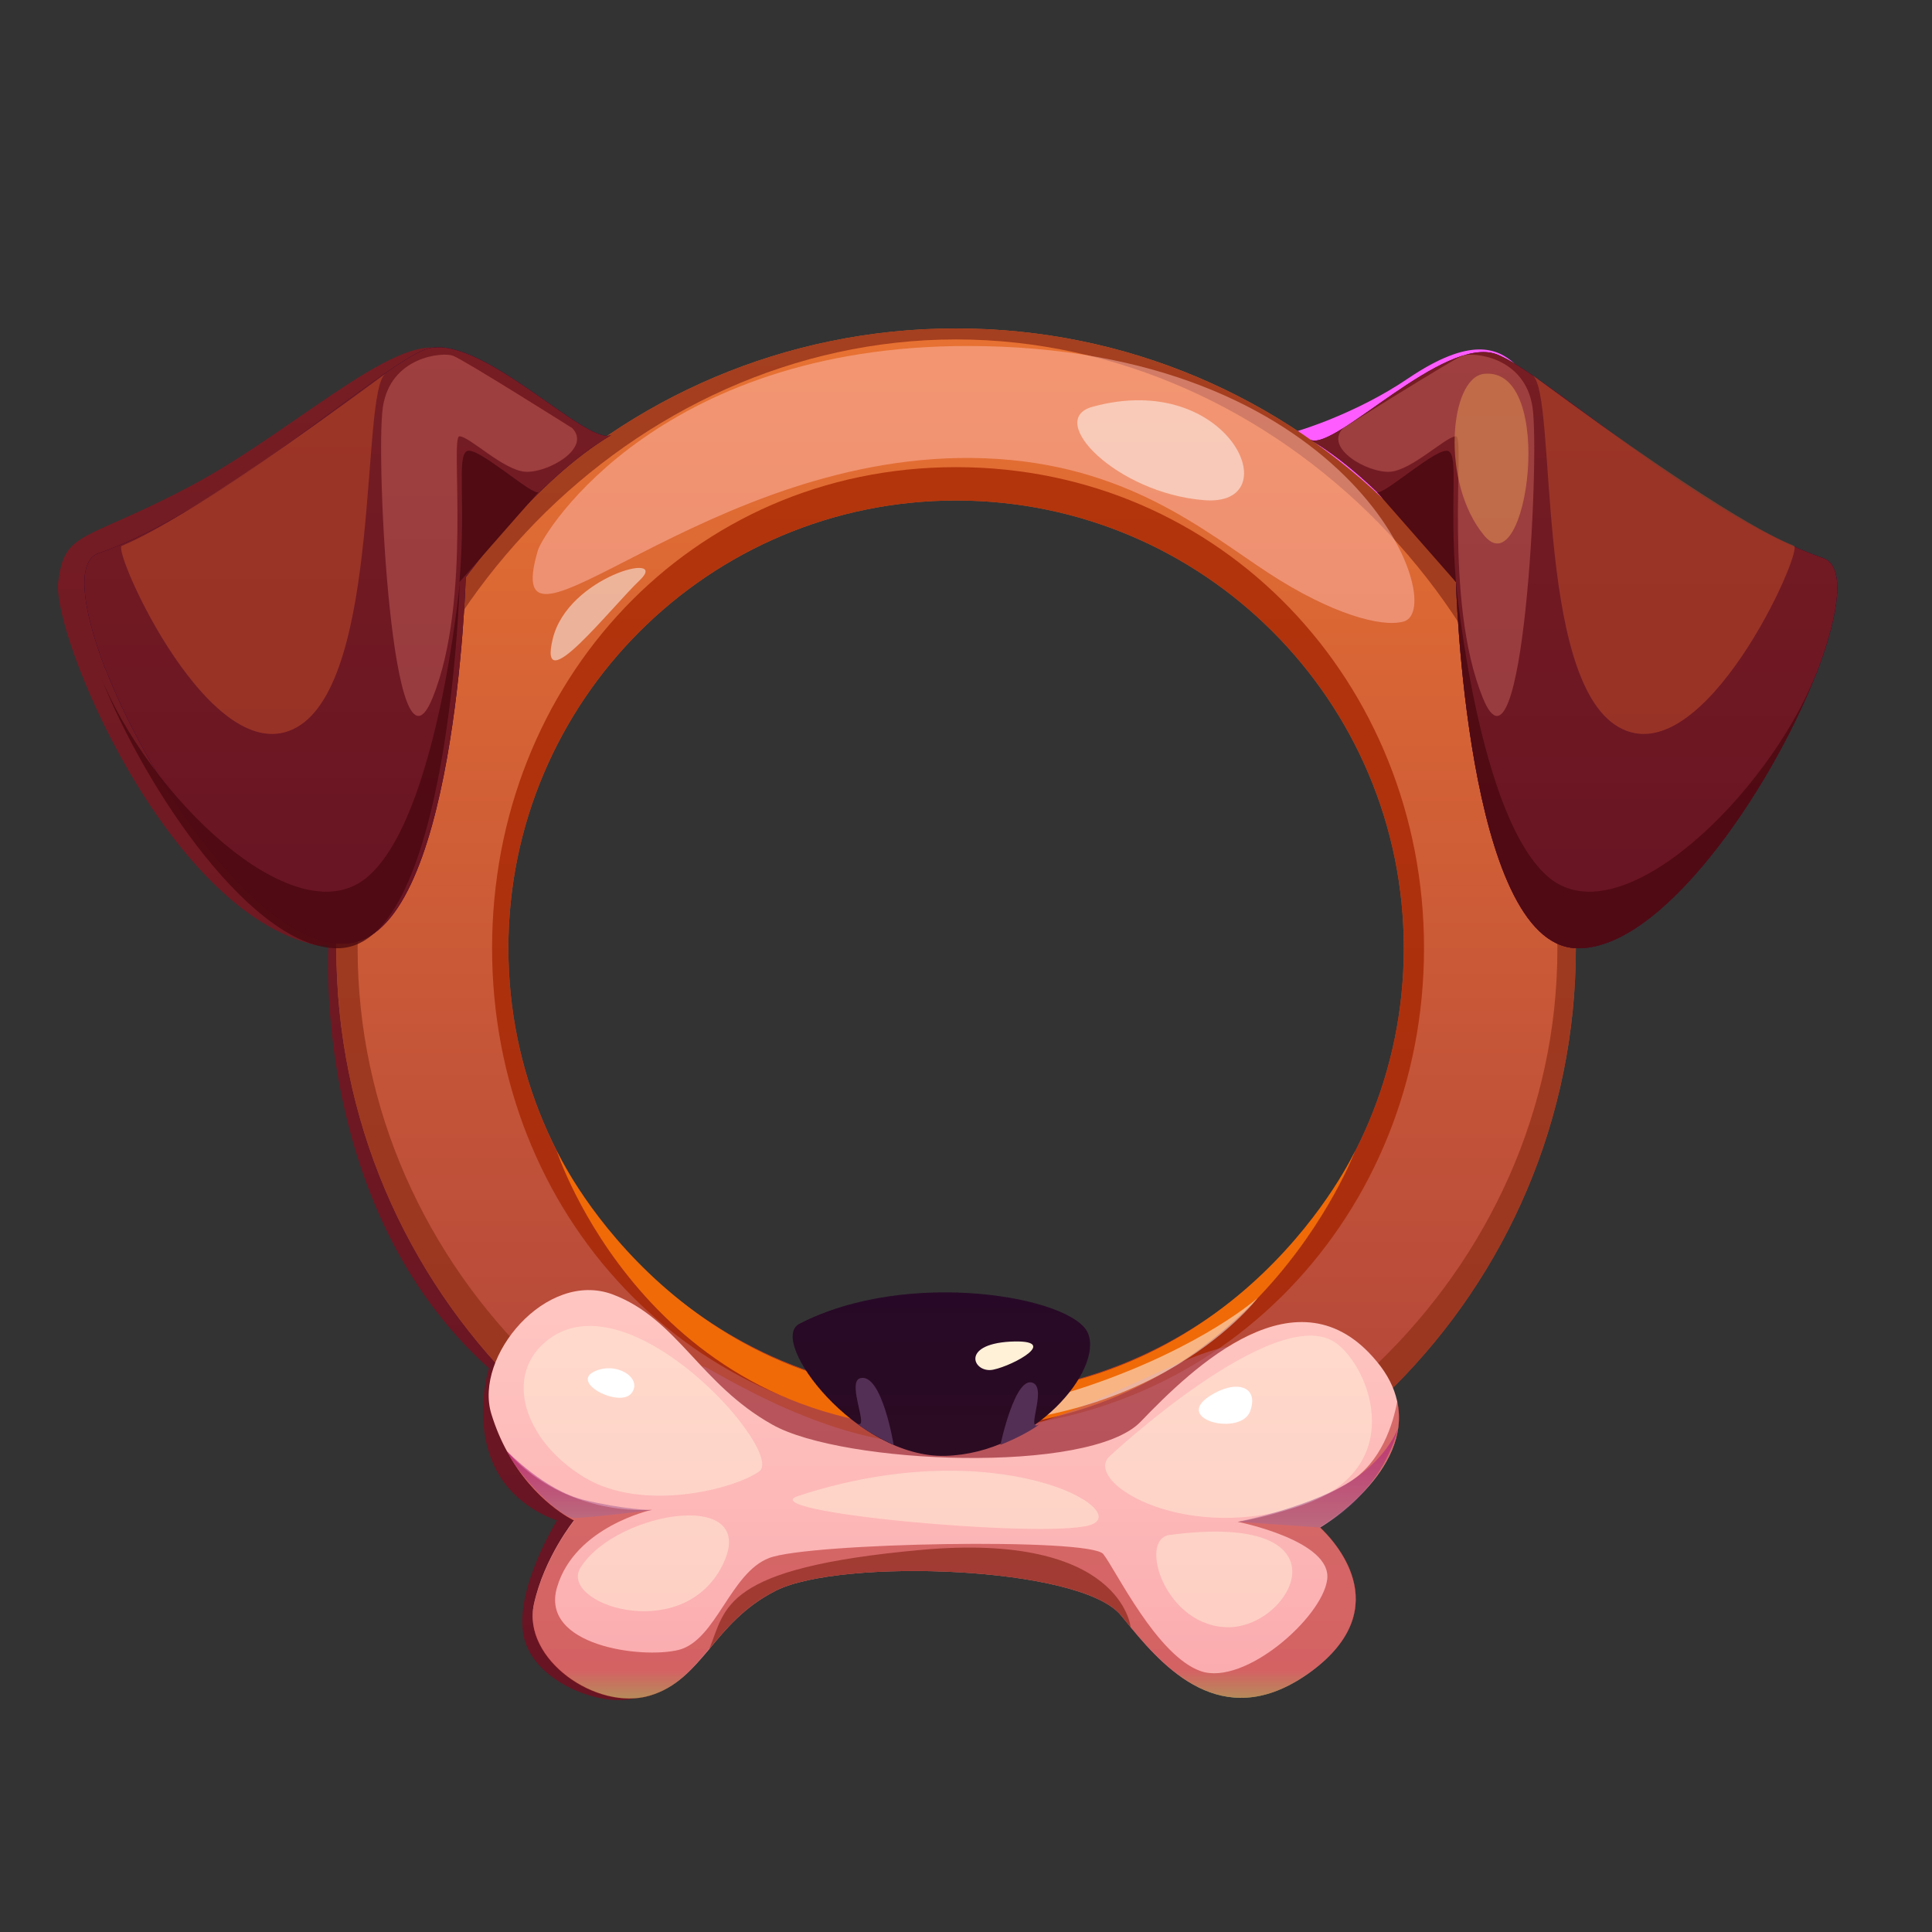 <svg width="200" height="200" viewBox="0 0 200 200" fill="none" xmlns="http://www.w3.org/2000/svg">
<rect x="0" y="0" width="200" height="200" fill="#333333" stroke="none"/>
<path d="M134.34 44.613C134.34 44.613 140.289 42.887 145.761 39.178C152.224 34.808 155.015 36.057 156.778 37.636C158.945 39.545 142.529 52.105 142.529 52.105L134.34 44.613Z" fill="#FF5CFF"/>
<path d="M46.937 36.828C42.677 32.788 31.292 44.099 20.018 50.159C8.744 56.181 6.687 54.786 6.026 60.258C5.365 65.693 17.227 94.338 32.651 97.826H34.01C34.01 97.826 32.137 125.076 50.609 141.638C50.609 141.638 49.03 146.706 50.977 151.333C52.886 155.997 57.66 157.393 57.66 157.393C57.66 157.393 53.217 164.554 54.208 169.365C55.2 174.176 62.361 176.783 65.703 175.791C69.045 174.763 76.463 162.424 79.364 161.763C82.265 161.138 51.674 132.237 51.674 132.237L46.386 85.965L67.502 48.322C67.502 48.359 55.934 45.311 46.937 36.828Z" fill="url(#paint0_linear_123_3412)"/>
<path d="M98.975 34C63.536 34 34.818 62.718 34.818 98.157C34.818 133.595 63.536 162.314 98.975 162.314C134.413 162.314 163.131 133.595 163.131 98.157C163.131 62.718 134.413 34 98.975 34ZM98.975 144.502C73.378 144.502 52.629 123.753 52.629 98.157C52.629 72.56 73.378 51.811 98.975 51.811C124.571 51.811 145.32 72.56 145.32 98.157C145.32 123.753 124.571 144.502 98.975 144.502Z" fill="url(#paint1_linear_123_3412)"/>
<path opacity="0.8" d="M98.975 34C63.536 34 34.818 62.718 34.818 98.157C34.818 133.595 63.536 162.314 98.975 162.314C134.413 162.314 163.131 133.595 163.131 98.157C163.131 62.718 134.413 34 98.975 34ZM98.975 158.862C65.446 158.862 37.021 131.686 37.021 98.157C37.021 64.628 65.482 35.138 98.975 35.138C132.504 35.138 161.222 64.665 161.222 98.194C161.222 131.686 132.504 158.862 98.975 158.862Z" fill="#94331B"/>
<path opacity="0.76" d="M98.975 48.359C71.468 48.359 50.94 70.65 50.94 98.157C50.94 125.663 71.468 147.954 98.975 147.954C126.481 147.954 147.414 125.663 147.414 98.157C147.414 70.65 126.481 48.359 98.975 48.359ZM98.975 144.539C73.378 144.539 52.629 123.79 52.629 98.157C52.629 72.56 73.378 51.811 98.975 51.811C124.571 51.811 145.32 72.56 145.32 98.157C145.32 123.753 124.571 144.539 98.975 144.539Z" fill="#A52400"/>
<path opacity="0.5" d="M55.677 56.989C51.417 71.459 73.195 46.339 101.949 47.441C116.639 47.992 124.755 55.043 131.402 59.376C137.792 63.526 143.007 64.995 145.32 64.334C150.021 62.975 140.399 36.644 101.949 35.836C68.567 35.102 56.228 55.08 55.677 56.989Z" fill="#FFBAB0"/>
<path d="M57.623 119.126C57.623 119.126 69.375 144.502 98.975 144.502C128.574 144.502 140.289 119.126 140.289 119.126C140.289 119.126 129.492 147.954 98.24 147.954C66.988 147.954 57.623 119.126 57.623 119.126Z" fill="#F06A07"/>
<path d="M10.865 69.164C10.902 69.237 10.939 69.311 10.976 69.384C15.713 81.43 27.024 98.029 35.801 97.662C47.149 97.184 48.214 59.763 48.214 59.763C48.214 59.763 55.448 49.664 63.27 45.036C60.7 46.212 49.462 34.129 43.99 36.186C39.18 37.985 23.021 52.859 10.204 57.266C7.854 58.073 8.515 62.994 10.865 69.164Z" fill="url(#paint2_linear_123_3412)"/>
<path d="M10.865 69.164C10.902 69.237 10.939 69.311 10.976 69.384C15.713 81.43 27.024 98.029 35.801 97.662C47.149 97.184 48.214 59.763 48.214 59.763C48.214 59.763 55.448 49.664 63.27 45.036C60.7 46.212 49.462 34.129 43.99 36.186C39.18 37.985 23.021 52.859 10.204 57.266C7.854 58.073 8.515 62.994 10.865 69.164Z" fill="url(#paint3_linear_123_3412)"/>
<path d="M188.067 69.659C188.03 69.733 187.994 69.806 187.957 69.879C183.219 81.925 171.908 98.524 163.131 98.157C151.784 97.679 150.719 60.258 150.719 60.258C150.719 60.258 143.484 50.159 135.662 45.531C138.233 46.706 149.47 34.624 154.942 36.681C159.753 38.48 175.911 53.354 188.728 57.761C191.078 58.568 190.417 63.489 188.067 69.659Z" fill="url(#paint4_linear_123_3412)"/>
<path d="M188.067 69.659C188.03 69.733 187.994 69.806 187.957 69.879C183.219 81.925 171.908 98.524 163.131 98.157C151.784 97.679 150.719 60.258 150.719 60.258C150.719 60.258 143.484 50.159 135.662 45.531C138.233 46.706 149.47 34.624 154.942 36.681C159.753 38.48 175.911 53.354 188.728 57.761C191.078 58.568 190.417 63.489 188.067 69.659Z" fill="url(#paint5_linear_123_3412)"/>
<path d="M142.529 50.93C143.08 51.444 148.883 46.119 149.948 46.706C151.013 47.294 150.021 51.811 150.719 60.258L142.529 50.93Z" fill="#500B13"/>
<path opacity="0.8" d="M187.957 69.879C183.219 81.925 171.908 98.524 163.131 98.157C151.784 97.679 150.719 60.258 150.719 60.258C150.719 60.258 152.996 84.936 160.451 90.922C167.906 96.908 182.926 82.329 187.957 69.879Z" fill="#4A080F"/>
<path opacity="0.5" d="M158.651 38.847C161.222 40.757 158.798 70.283 167.575 75.278C176.352 80.272 186.708 56.989 185.717 56.512C184.688 56.034 179.547 54.308 158.651 38.847Z" fill="#C24E2A"/>
<path opacity="0.3" d="M139.041 44.319C137.021 46.413 141.611 48.983 143.888 48.837C146.165 48.69 149.69 45.164 150.719 45.164C151.71 45.164 149.36 62.094 153.51 72.266C157.66 82.439 159.422 47.514 158.651 42.19C157.88 36.864 152.408 36.424 151.38 36.828C150.315 37.232 139.041 44.319 139.041 44.319Z" fill="#FF9281"/>
<path d="M55.751 50.93C55.2 51.444 49.397 46.119 48.332 46.706C47.267 47.294 48.259 51.811 47.561 60.258L55.751 50.93Z" fill="#500B13"/>
<path opacity="0.8" d="M10.36 69.879C15.097 81.925 26.408 98.524 35.185 98.157C46.533 97.679 47.598 60.258 47.598 60.258C47.598 60.258 45.321 84.936 37.866 90.922C30.374 96.908 15.354 82.329 10.36 69.879Z" fill="#4A080F"/>
<path opacity="0.5" d="M39.886 38.701C37.315 40.61 39.519 70.283 30.741 75.278C21.964 80.272 11.608 56.989 12.6 56.512C13.628 56.034 18.953 54.161 39.886 38.701Z" fill="#C24E2A"/>
<path opacity="0.3" d="M59.239 44.319C61.259 46.413 56.669 48.983 54.392 48.837C52.115 48.69 48.589 45.164 47.561 45.164C46.569 45.164 48.92 62.094 44.77 72.266C40.62 82.439 38.858 47.514 39.629 42.19C40.4 36.864 45.872 36.424 46.9 36.828C48.002 37.232 59.239 44.319 59.239 44.319Z" fill="#FF9281"/>
<path opacity="0.5" d="M113.077 42.116C108.193 43.475 115.611 51.04 124.608 51.774C133.606 52.546 127.289 38.187 113.077 42.116Z" fill="white"/>
<path opacity="0.5" d="M57.219 66.133C55.64 72.67 63.132 63.012 66.254 60.037C69.375 57.026 58.799 59.633 57.219 66.133Z" fill="white"/>
<path opacity="0.5" d="M72.827 141.601C71.322 139.986 84.506 149.644 96.661 149.497C108.817 149.35 122.845 139.141 128.244 139.324C133.606 139.471 131.88 155.116 104.08 154.859C76.279 154.602 72.827 141.601 72.827 141.601Z" fill="#BD637D"/>
<path d="M136.653 158.127C137.939 159.339 144.769 166.317 135.772 173C127.105 179.39 121.046 173.331 117.043 168.447C116.712 168.043 116.382 167.639 116.051 167.235C111.902 162.093 87.003 161.285 80.319 164.664C77.05 166.317 75.141 168.63 73.415 170.723C71.652 172.817 69.999 174.726 67.245 175.534C61.773 177.15 54.025 171.752 55.273 166.059C56.338 161.212 59.423 157.393 59.423 157.393C59.423 157.393 55.31 155.483 52.482 150.231C51.858 149.093 51.307 147.808 50.866 146.375C49.03 140.426 56.559 131.429 63.426 133.999C70.146 136.533 72.46 143.291 79.952 147.477C87.223 151.59 112.82 152.655 118.071 147.183C123.543 141.491 134.377 131.098 142.493 140.904C143.668 142.299 144.329 143.695 144.623 145.017C146.275 152.251 136.911 157.98 136.653 158.127Z" fill="url(#paint6_linear_123_3412)"/>
<path opacity="0.5" d="M135.772 173C126.371 179.941 120.054 172.192 116.051 167.235C111.902 162.093 87.003 161.285 80.319 164.664C73.745 167.969 72.754 173.918 67.209 175.571C61.737 177.187 53.988 171.788 55.273 166.096C56.338 161.249 59.423 157.429 59.423 157.429C59.423 157.429 55.31 155.52 52.482 150.231C56.155 154.528 62.104 156.585 67.502 156.291C67.502 156.291 59.496 158.017 57.66 164.333C55.898 170.356 66.401 171.752 70.257 170.797C74.149 169.805 75.582 162.828 79.621 161.285C83.661 159.706 112.893 159.155 114.215 160.881C115.537 162.571 119.761 171.421 124.314 173C128.831 174.543 136.874 167.455 137.388 163.525C137.939 159.486 128.134 157.539 128.134 157.539C128.134 157.539 134.597 156.585 139.591 153.5C143.007 151.407 144.219 147.404 144.659 144.98C146.275 152.214 136.911 157.943 136.654 158.09C137.976 159.339 144.806 166.317 135.772 173Z" fill="#AE1919"/>
<path opacity="0.5" d="M114.913 150.709C112.012 153.243 121.964 159.596 133.899 156.107C146.165 152.545 141.868 141.418 138.196 138.957C131.953 134.807 114.913 150.709 114.913 150.709Z" fill="#FFF1D8"/>
<path opacity="0.5" d="M56.815 138.627C51.968 142.262 54.281 149.166 60.451 152.912C66.474 156.585 75.912 154.198 78.593 152.325C81.347 150.415 65.409 132.2 56.815 138.627Z" fill="#FFF1D8"/>
<path opacity="0.5" d="M121.083 158.898C117.741 159.339 120.679 168.593 127.326 168.447C133.936 168.263 139.995 156.401 121.083 158.898Z" fill="#FFF1D8"/>
<path opacity="0.5" d="M60.12 162.24C57.733 165.949 70.293 170.246 74.626 162.35C79.18 153.94 63.903 156.291 60.12 162.24Z" fill="#FFF1D8"/>
<path opacity="0.5" d="M117.043 168.447C116.712 168.043 116.382 167.639 116.051 167.235C111.902 162.093 87.003 161.285 80.319 164.664C77.05 166.317 75.141 168.63 73.415 170.723C75.177 166.463 74.627 162.314 95.376 160.441C116.125 158.568 117.043 168.447 117.043 168.447Z" fill="#6E1200"/>
<path opacity="0.5" d="M82.632 154.859C77.565 156.511 107.752 159.266 112.746 157.907C117.704 156.511 103.345 148.065 82.632 154.859Z" fill="#FFF1D8"/>
<path opacity="0.5" d="M136.654 158.127L128.134 157.539C128.134 157.539 134.891 156.181 139.187 153.72C143.484 151.26 144.696 147.918 144.696 147.918C144.696 147.918 143.447 154.198 136.654 158.127Z" fill="url(#paint7_linear_123_3412)"/>
<path opacity="0.5" d="M52.482 150.231C52.482 150.231 56.375 154.271 60.415 155.263C64.491 156.254 67.466 156.328 67.466 156.328C67.466 156.328 61.002 157.136 59.423 157.136C57.917 157.136 53.584 152.619 52.482 150.231Z" fill="url(#paint8_linear_123_3412)"/>
<path d="M125.196 144.539C121.45 147 128.464 148.689 129.419 146.082C130.374 143.438 127.877 142.776 125.196 144.539Z" fill="white"/>
<path d="M61.406 142.042C59.166 143.254 64.307 145.788 65.409 144.172C66.547 142.593 63.646 140.83 61.406 142.042Z" fill="white"/>
<path opacity="0.5" d="M90.345 146.963C90.345 146.963 101.178 147.404 112.857 143.401C124.535 139.398 130.19 134.367 130.19 134.367C130.19 134.367 117.961 150.562 90.345 146.963Z" fill="white"/>
<path opacity="0.5" d="M153.62 38.701C150.058 39.105 149.103 49.938 153.62 55.41C158.1 60.919 161.222 37.893 153.62 38.701Z" fill="#E49954"/>
<path d="M82.743 137.048C79.438 138.774 88.655 150.966 97.873 150.709C107.091 150.452 114.178 141.822 112.636 138.039C111.13 134.257 94.017 131.208 82.743 137.048Z" fill="url(#paint9_linear_123_3412)"/>
<path d="M88.618 147.294C90.198 148.359 87.553 143.07 89.059 142.666C91.299 142.115 92.511 149.57 92.511 149.57C92.511 149.57 90.051 148.469 88.618 147.294Z" fill="#542F55"/>
<path d="M107.642 147.404C106.062 148.469 108.376 143.915 106.981 143.18C105.108 142.226 103.565 149.57 103.565 149.57C103.565 149.57 106.209 148.542 107.642 147.404Z" fill="#542F55"/>
<path d="M102.831 141.785C100.811 142.226 99.305 139.178 104.593 138.884C109.882 138.627 104.961 141.344 102.831 141.785Z" fill="#FFF1D8"/>
<defs>
<linearGradient id="paint0_linear_123_3412" x1="42.779" y1="35.976" x2="42.779" y2="176" gradientUnits="userSpaceOnUse">
<stop stop-color="#761D23"/>
<stop offset="1" stop-color="#681423"/>
</linearGradient>
<linearGradient id="paint1_linear_123_3412" x1="98.977" y1="162.304" x2="98.977" y2="34.007" gradientUnits="userSpaceOnUse">
<stop stop-color="#AD413C"/>
<stop offset="1" stop-color="#E87232"/>
</linearGradient>
<linearGradient id="paint2_linear_123_3412" x1="36.015" y1="97.664" x2="36.015" y2="35.944" gradientUnits="userSpaceOnUse">
<stop stop-color="#270039"/>
<stop offset="1" stop-color="#19033D"/>
</linearGradient>
<linearGradient id="paint3_linear_123_3412" x1="36.004" y1="35.95" x2="36.004" y2="97.668" gradientUnits="userSpaceOnUse">
<stop stop-color="#761D23"/>
<stop offset="1" stop-color="#681423"/>
</linearGradient>
<linearGradient id="paint4_linear_123_3412" x1="162.917" y1="98.159" x2="162.917" y2="36.439" gradientUnits="userSpaceOnUse">
<stop stop-color="#270039"/>
<stop offset="1" stop-color="#19033D"/>
</linearGradient>
<linearGradient id="paint5_linear_123_3412" x1="162.928" y1="36.445" x2="162.928" y2="98.163" gradientUnits="userSpaceOnUse">
<stop stop-color="#761D23"/>
<stop offset="1" stop-color="#681423"/>
</linearGradient>
<linearGradient id="paint6_linear_123_3412" x1="97.725" y1="175.856" x2="97.725" y2="133.541" gradientUnits="userSpaceOnUse">
<stop stop-color="#BDFF9C"/>
<stop offset="0.069" stop-color="#FBACAF"/>
<stop offset="1" stop-color="#FFC7C2"/>
</linearGradient>
<linearGradient id="paint7_linear_123_3412" x1="136.453" y1="158.138" x2="136.453" y2="147.958" gradientUnits="userSpaceOnUse">
<stop stop-color="#A46D95"/>
<stop offset="1" stop-color="#A9007A"/>
</linearGradient>
<linearGradient id="paint8_linear_123_3412" x1="59.997" y1="157.122" x2="59.997" y2="150.239" gradientUnits="userSpaceOnUse">
<stop stop-color="#A46D95"/>
<stop offset="1" stop-color="#A9007A"/>
</linearGradient>
<linearGradient id="paint9_linear_123_3412" x1="97.468" y1="150.716" x2="97.468" y2="133.778" gradientUnits="userSpaceOnUse">
<stop stop-color="#2B0B22"/>
<stop offset="1" stop-color="#270927"/>
</linearGradient>
</defs>
</svg>

